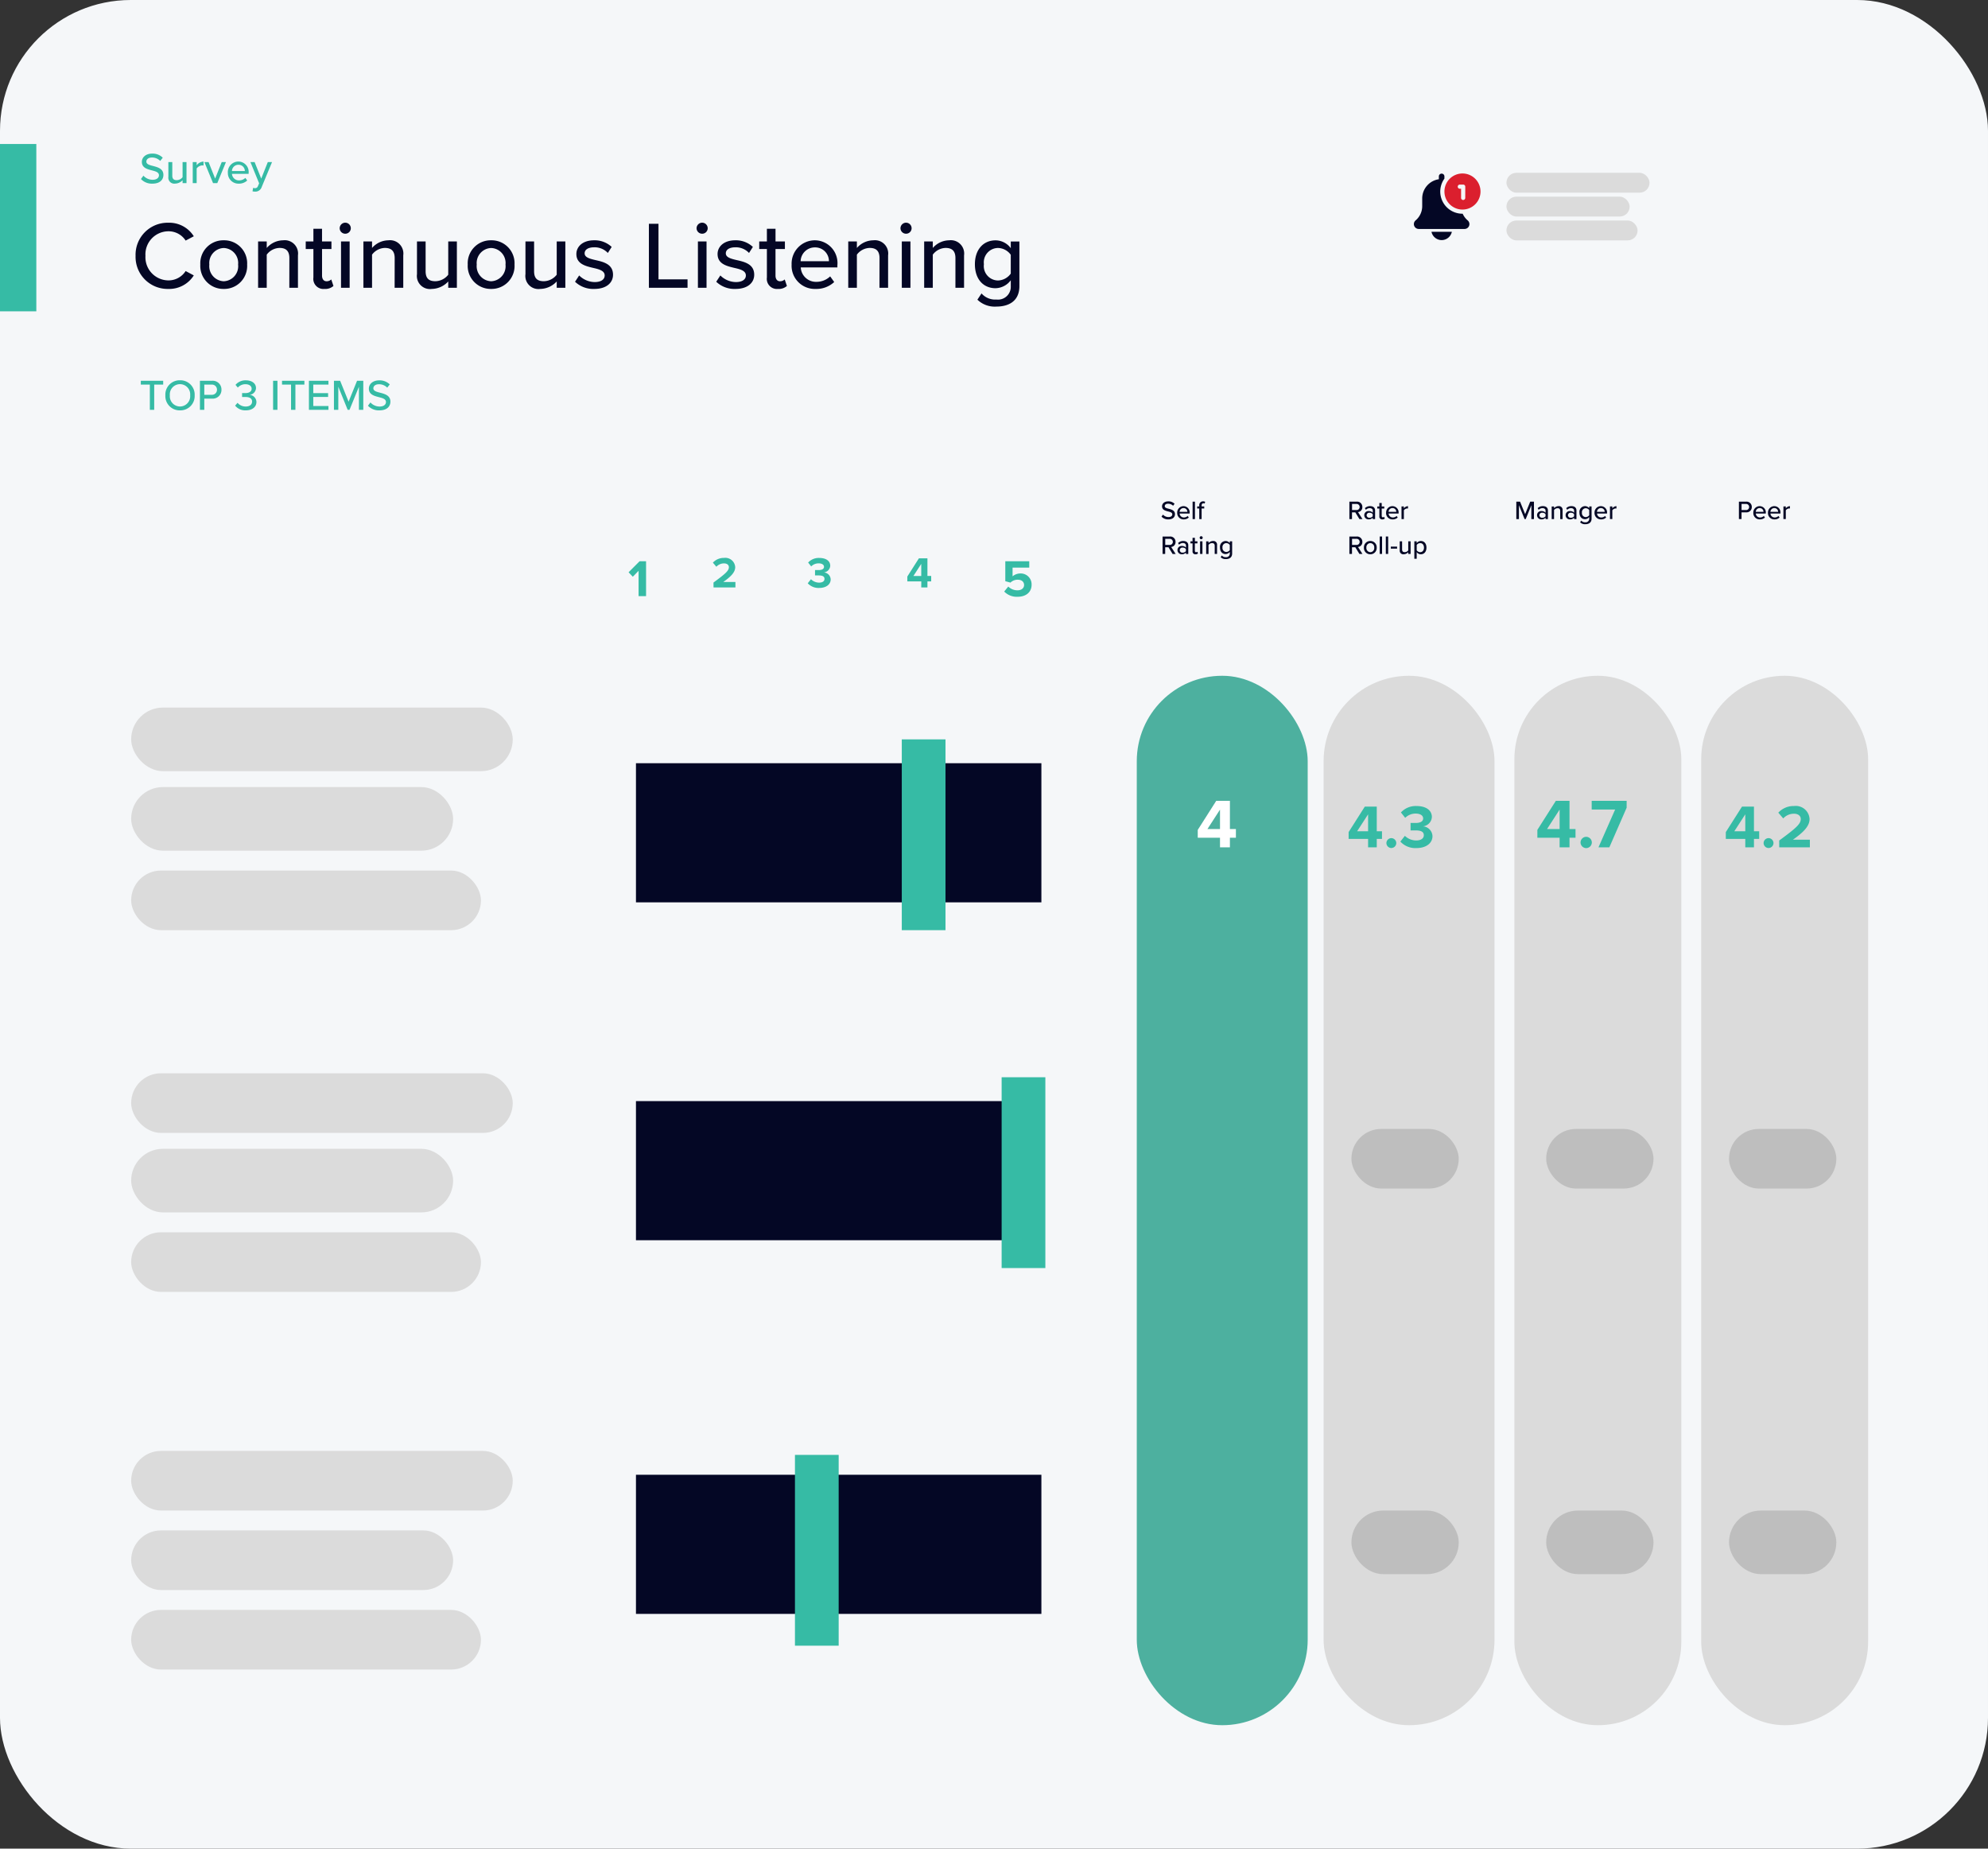 <svg xmlns="http://www.w3.org/2000/svg" viewBox="0 0 228 212"><rect x="0" y="0" width="228" height="212" fill="#333333" stroke="none"/><rect width="228" height="212" fill="#f5f7f9" rx="15"/><path fill="#040725" d="M133.211 59.245a1.024 1.024 0 0 0 .788.318c.54 0 .756-.291.756-.6 0-.426-.381-.528-.708-.615-.249-.063-.465-.12-.465-.3s.153-.282.375-.282a.781.781 0 0 1 .579.234l.175-.225a.981.981 0 0 0-.73-.279c-.417 0-.708.24-.708.57 0 .408.372.5.693.585.255.066.483.126.483.336 0 .144-.114.309-.438.309a.844.844 0 0 1-.63-.282Zm1.8-.444a.725.725 0 0 0 .75.762.815.815 0 0 0 .578-.216l-.128-.177a.616.616 0 0 1-.429.171.475.475 0 0 1-.492-.45h1.148v-.064a.712.712 0 0 0-.7-.783.729.729 0 0 0-.727.757Zm.726-.537a.429.429 0 0 1 .441.432h-.889a.444.444 0 0 1 .444-.432Zm1.04 1.263h.27v-2h-.27Zm.765 0h.269v-1.212h.3v-.237h-.3v-.1c0-.174.081-.264.216-.264a.257.257 0 0 1 .129.033l.063-.2a.477.477 0 0 0-.237-.054.432.432 0 0 0-.441.486v.1h-.24v.237h.24Zm-3.057 4h.348l-.513-.8a.558.558 0 0 0 .5-.585.6.6 0 0 0-.644-.615h-.843v2h.3v-.771h.378Zm.026-1.386a.346.346 0 0 1-.372.351h-.5v-.7h.5a.346.346 0 0 1 .372.349Zm1.5 1.386h.27v-.978c0-.369-.267-.507-.582-.507a.815.815 0 0 0-.588.237l.117.186a.593.593 0 0 1 .435-.192c.207 0 .354.108.354.288v.24a.6.6 0 0 0-.474-.192.468.468 0 0 0-.5.474.482.482 0 0 0 .5.48.621.621 0 0 0 .468-.195Zm0-.318a.459.459 0 0 1-.372.165.291.291 0 1 1 0-.576.459.459 0 0 1 .372.165Zm1.1.354a.385.385 0 0 0 .282-.093l-.069-.2a.208.208 0 0 1-.147.057c-.093 0-.141-.075-.141-.177v-.835h.294v-.237h-.289v-.4h-.27v.4h-.24v.237h.24v.891a.315.315 0 0 0 .345.357Zm.651-1.728a.172.172 0 0 0 .174-.171.174.174 0 0 0-.174-.174.176.176 0 0 0-.174.174.173.173 0 0 0 .179.171Zm-.127 1.692h.27v-1.449h-.27Zm1.676 0h.27V62.51a.416.416 0 0 0-.465-.468.691.691 0 0 0-.513.24v-.2h-.27v1.445h.27v-1.035a.518.518 0 0 1 .4-.21c.186 0 .309.078.309.318Zm.687.372a.779.779 0 0 0 .594.216c.357 0 .72-.147.72-.645v-1.392h-.27v.21a.591.591 0 0 0-.477-.246.66.66 0 0 0-.645.747c0 .474.27.75.645.75a.611.611 0 0 0 .477-.249v.189a.4.4 0 0 1-.45.414.565.565 0 0 1-.465-.192Zm1.044-.816a.508.508 0 0 1-.4.216.451.451 0 0 1-.438-.51.449.449 0 0 1 .438-.507.505.505 0 0 1 .4.213Zm14.868-3.556h.348l-.513-.8a.558.558 0 0 0 .5-.585.6.6 0 0 0-.644-.615h-.843v2h.3v-.771h.378Zm.026-1.386a.346.346 0 0 1-.372.351h-.5v-.7h.5a.346.346 0 0 1 .372.349Zm1.5 1.386h.27v-.978c0-.369-.267-.507-.582-.507a.815.815 0 0 0-.588.237l.117.186a.593.593 0 0 1 .435-.192c.207 0 .354.108.354.288v.24a.6.6 0 0 0-.476-.192.468.468 0 0 0-.5.474.482.482 0 0 0 .5.48.621.621 0 0 0 .47-.195Zm0-.318a.459.459 0 0 1-.372.165.3.3 0 0 1-.328-.288.3.3 0 0 1 .333-.288.459.459 0 0 1 .367.165Zm1.1.354a.385.385 0 0 0 .282-.093l-.069-.2a.208.208 0 0 1-.142.057c-.093 0-.141-.075-.141-.177v-.831h.294v-.237h-.294v-.4h-.27v.4h-.24v.237h.24v.891a.315.315 0 0 0 .345.353Zm.429-.762a.725.725 0 0 0 .75.762.815.815 0 0 0 .587-.216l-.126-.177a.616.616 0 0 1-.429.171.475.475 0 0 1-.492-.45h1.146v-.064a.712.712 0 0 0-.7-.783.729.729 0 0 0-.731.757Zm.726-.537a.429.429 0 0 1 .445.432h-.884a.444.444 0 0 1 .444-.432Zm1.045 1.263h.27v-1.008a.512.512 0 0 1 .381-.21.425.425 0 0 1 .093.009v-.273a.616.616 0 0 0-.474.255v-.222h-.27Zm-4.826 4h.348l-.513-.8a.558.558 0 0 0 .5-.585.6.6 0 0 0-.644-.615h-.843v2h.3v-.771h.378Zm.026-1.386a.346.346 0 0 1-.372.351h-.5v-.7h.5a.346.346 0 0 1 .372.349Zm1.222 1.422a.718.718 0 0 0 .732-.762.717.717 0 0 0-.732-.759.719.719 0 0 0-.732.759.72.72 0 0 0 .732.762Zm0-.24a.472.472 0 0 1-.45-.522.471.471 0 0 1 .45-.519.469.469 0 0 1 .45.519.47.47 0 0 1-.45.526Zm1.078.204h.27v-2h-.27Zm.7 0h.27v-2h-.27Zm.573-.609h.72v-.234h-.72Zm2 .609h.27v-1.449h-.27v1.041a.524.524 0 0 1-.4.2c-.186 0-.306-.072-.306-.312v-.929h-.27v1.023a.409.409 0 0 0 .462.462.716.716 0 0 0 .513-.236Zm.969.552v-.762a.578.578 0 0 0 .474.246c.378 0 .645-.288.645-.762s-.267-.759-.645-.759a.59.59 0 0 0-.474.243v-.207h-.27v2Zm.837-1.278c0 .3-.165.522-.435.522a.5.5 0 0 1-.4-.213v-.615a.5.5 0 0 1 .4-.213c.269 0 .434.219.434.519Zm12.311-3.274h.3v-2h-.429l-.582 1.436-.582-1.436h-.429v2h.3v-1.59l.648 1.59h.13l.648-1.59Zm1.632 0h.27v-.978c0-.369-.267-.507-.582-.507a.815.815 0 0 0-.594.237l.117.186a.593.593 0 0 1 .435-.192c.207 0 .354.108.354.288v.24a.6.6 0 0 0-.476-.192.468.468 0 0 0-.5.474.482.482 0 0 0 .5.48.621.621 0 0 0 .474-.195Zm0-.318a.459.459 0 0 1-.376.165.3.3 0 0 1-.333-.288.3.3 0 0 1 .333-.288.459.459 0 0 1 .372.165Zm1.68.318h.27V58.51a.416.416 0 0 0-.465-.468.691.691 0 0 0-.513.24v-.2h-.27v1.445h.27v-1.035a.518.518 0 0 1 .4-.21c.186 0 .309.078.309.318Zm1.593 0h.27v-.978c0-.369-.267-.507-.582-.507a.815.815 0 0 0-.594.237l.117.186a.593.593 0 0 1 .435-.192c.207 0 .354.108.354.288v.24a.6.6 0 0 0-.474-.192.468.468 0 0 0-.5.474.482.482 0 0 0 .5.48.621.621 0 0 0 .474-.195Zm0-.318a.459.459 0 0 1-.372.165.3.3 0 0 1-.333-.288.3.3 0 0 1 .333-.288.459.459 0 0 1 .372.165Zm.69.69a.779.779 0 0 0 .594.216c.357 0 .72-.147.72-.645v-1.392h-.27v.21a.591.591 0 0 0-.477-.246.66.66 0 0 0-.645.747c0 .474.27.75.645.75a.611.611 0 0 0 .477-.249v.189a.4.4 0 0 1-.45.414.565.565 0 0 1-.465-.192Zm1.044-.816a.508.508 0 0 1-.4.216.451.451 0 0 1-.438-.51.449.449 0 0 1 .438-.507.505.505 0 0 1 .4.213Zm.609-.282a.725.725 0 0 0 .75.762.815.815 0 0 0 .582-.216l-.124-.177a.616.616 0 0 1-.429.171.475.475 0 0 1-.492-.45h1.146v-.064a.712.712 0 0 0-.7-.783.729.729 0 0 0-.733.757Zm.726-.537a.429.429 0 0 1 .441.432h-.885a.444.444 0 0 1 .444-.432Zm1.044 1.263h.27v-1.008a.512.512 0 0 1 .381-.21.425.425 0 0 1 .093.009v-.273a.616.616 0 0 0-.474.255v-.222h-.27Zm14.788 0h.3v-.771h.543a.6.6 0 0 0 .635-.615.6.6 0 0 0-.635-.614h-.843Zm1.173-1.386a.344.344 0 0 1-.369.351h-.5v-.7h.5a.344.344 0 0 1 .369.349Zm.48.66a.725.725 0 0 0 .75.762.815.815 0 0 0 .582-.216l-.126-.177a.616.616 0 0 1-.429.171.475.475 0 0 1-.492-.45h1.146v-.064a.712.712 0 0 0-.7-.783.729.729 0 0 0-.731.757Zm.725-.537a.429.429 0 0 1 .441.432h-.884a.444.444 0 0 1 .443-.432Zm.954.537a.725.725 0 0 0 .746.762.815.815 0 0 0 .587-.216l-.126-.177a.616.616 0 0 1-.429.171.475.475 0 0 1-.492-.45h1.146v-.064a.712.712 0 0 0-.7-.783.729.729 0 0 0-.731.757Zm.726-.537a.429.429 0 0 1 .441.432h-.884a.444.444 0 0 1 .444-.432Zm1.045 1.263h.275v-1.008a.512.512 0 0 1 .381-.21.425.425 0 0 1 .093.009v-.273a.616.616 0 0 0-.474.255v-.222h-.27Z"/><path fill="#36bba5" d="M73.238 68.364h.858v-4h-.744l-1.26 1.264.486.51.66-.678Zm8.596-1h2.51v-.625h-1.39c.895-.63 1.365-1.125 1.365-1.695a1.132 1.132 0 0 0-1.275-1.065 1.7 1.7 0 0 0-1.285.545l.4.47a1.189 1.189 0 0 1 .89-.385c.28 0 .545.145.545.435 0 .41-.4.755-1.765 1.76Zm10.805-.475a1.667 1.667 0 0 0 1.315.535c.8 0 1.315-.405 1.315-.98a.837.837 0 0 0-.78-.8.818.818 0 0 0 .73-.76c0-.555-.48-.9-1.26-.9a1.641 1.641 0 0 0-1.275.53l.35.44a1.208 1.208 0 0 1 .85-.35c.35 0 .62.135.62.4 0 .25-.245.37-.615.37-.13 0-.355 0-.415-.005v.62h.415c.465 0 .67.125.67.395s-.225.43-.63.43a1.328 1.328 0 0 1-.92-.39Zm13.017.475h.71v-.69h.43v-.625h-.43v-2.02h-.98l-1.325 2.085v.56h1.6Zm0-2.7v1.39h-.9Zm9.514 3.172a2 2 0 0 0 1.542.6c.966 0 1.6-.534 1.6-1.38a1.246 1.246 0 0 0-1.282-1.292 1.379 1.379 0 0 0-.9.33v-1h1.914v-.73h-2.748v2.286l.594.162a1.154 1.154 0 0 1 .84-.33c.456 0 .72.246.72.612 0 .33-.27.6-.744.6a1.461 1.461 0 0 1-1.068-.43Z"/><g fill="#dbdbdb" transform="translate(15.043 81.143)"><rect width="43.762" height="7.294" rx="3.647"/><rect width="36.925" height="7.294" rx="3.647" transform="translate(0 9.117)"/><rect width="40.116" height="6.838" rx="3.419" transform="translate(0 18.69)"/></g><g fill="#dbdbdb" transform="translate(15.043 123.082)"><rect width="43.762" height="6.838" rx="3.419"/><rect width="36.925" height="7.294" rx="3.647" transform="translate(0 8.661)"/><rect width="40.116" height="6.838" rx="3.419" transform="translate(0 18.234)"/></g><g fill="#dbdbdb" transform="translate(15.043 166.388)"><rect width="43.762" height="6.838" rx="3.419"/><rect width="36.925" height="6.838" rx="3.419" transform="translate(0 9.117)"/><rect width="40.116" height="6.838" rx="3.419" transform="translate(0 18.234)"/></g><path fill="#040725" d="M72.937 87.525h46.498v15.955H72.937zm0 38.748h46.498v15.955H72.937zm0 42.85h46.498v15.955H72.937z"/><path fill="#36bba5" d="M103.424 84.79h5.014v21.881h-5.014zm11.452 38.747h5.014v21.881h-5.014zm-23.704 43.307h5.014v21.881h-5.014z"/><rect width="19.602" height="120.347" fill="#4db09f" rx="9.801" transform="translate(130.375 77.496)"/><rect width="19.602" height="120.347" fill="#dbdbdb" rx="9.801" transform="translate(151.801 77.496)"/><rect width="19.146" height="120.347" fill="#dbdbdb" rx="9.573" transform="translate(173.682 77.496)"/><rect width="19.146" height="120.347" fill="#dbdbdb" rx="9.573" transform="translate(195.107 77.496)"/><path fill="#fff" d="M139.92 97.172h1.136v-1.1h.688v-1h-.688v-3.236h-1.568l-2.12 3.336v.9h2.552Zm0-4.328v2.228h-1.44Z"/><path fill="#36bba5" d="M156.904 97.172h.994v-.966h.6v-.875h-.6v-2.828h-1.372l-1.855 2.919v.784h2.233Zm0-3.787v1.946h-1.26Zm2.1 3.3a.574.574 0 0 0 .567.564.574.574 0 0 0 .565-.567.574.574 0 0 0-.567-.567.574.574 0 0 0-.565.567Zm1.6-.175a2.333 2.333 0 0 0 1.844.746c1.12 0 1.841-.567 1.841-1.372a1.172 1.172 0 0 0-1.092-1.12 1.145 1.145 0 0 0 1.022-1.064c0-.777-.672-1.267-1.764-1.267a2.3 2.3 0 0 0-1.785.739l.49.616a1.691 1.691 0 0 1 1.19-.49c.49 0 .868.189.868.56 0 .35-.343.518-.861.518-.182 0-.5 0-.581-.007v.868c.07-.007.385-.007.581-.007.651 0 .938.175.938.553 0 .357-.315.6-.882.6a1.859 1.859 0 0 1-1.288-.532Zm18.265.662h1.136v-1.1h.688v-1h-.688v-3.236h-1.568l-2.12 3.336v.9h2.552Zm0-4.328v2.228h-1.44Zm2.4 3.768a.656.656 0 0 0 .648.648.656.656 0 0 0 .648-.648.656.656 0 0 0-.648-.648.656.656 0 0 0-.648.648Zm2.056.56h1.248l1.984-4.544v-.792h-4.008v1h2.688Zm16.839 0h.994v-.966h.6v-.875h-.6v-2.828h-1.372l-1.855 2.919v.784h2.233Zm0-3.787v1.946h-1.26Zm2.1 3.3a.574.574 0 0 0 .567.564.574.574 0 0 0 .567-.567.574.574 0 0 0-.567-.567.574.574 0 0 0-.567.567Zm1.792.487h3.515v-.875h-1.947c1.253-.882 1.912-1.575 1.912-2.373a1.585 1.585 0 0 0-1.786-1.491 2.378 2.378 0 0 0-1.8.763l.567.658a1.665 1.665 0 0 1 1.246-.539c.392 0 .763.2.763.609 0 .574-.56 1.057-2.471 2.464Z"/><rect width="11.852" height="6.838" fill="#4db09f" rx="3.419" style="mix-blend-mode:multiply" transform="translate(134.022 129.464)"/><rect width="11.852" height="7.294" fill="#4db09f" rx="3.647" style="mix-blend-mode:multiply" transform="translate(134.022 173.226)"/><rect width="12.308" height="6.838" fill="#bebebe" rx="3.419" transform="translate(154.992 129.464)"/><rect width="12.308" height="7.294" fill="#bebebe" rx="3.647" transform="translate(154.992 173.226)"/><rect width="12.308" height="6.838" fill="#bebebe" rx="3.419" transform="translate(177.329 129.464)"/><rect width="12.308" height="7.294" fill="#bebebe" rx="3.647" transform="translate(177.329 173.226)"/><rect width="12.308" height="6.838" fill="#bebebe" rx="3.419" transform="translate(198.298 129.464)"/><rect width="12.308" height="7.294" fill="#bebebe" rx="3.647" transform="translate(198.298 173.226)"/><g fill="#dbdbdb" transform="translate(172.77 19.817)"><rect width="16.411" height="2.279" rx="1.14"/><rect width="14.132" height="2.279" rx="1.14" transform="translate(0 2.735)"/><rect width="15.043" height="2.279" rx="1.14" transform="translate(0 5.47)"/></g><path fill="#040725" d="M165.341 27.534a1.2 1.2 0 0 0 1.17-.955h-2.339a1.2 1.2 0 0 0 1.169.955Zm2.411-3.025h-.024a2.542 2.542 0 0 1-2.071-4.025v-.272a.319.319 0 0 0-.637 0v.344a2.23 2.23 0 0 0-1.91 2.2v.887a2.134 2.134 0 0 1-.76 1.634.557.557 0 0 0 .362.98h5.255a.557.557 0 0 0 .359-.983 2.136 2.136 0 0 1-.574-.765Zm0 0"/><path fill="#db1f2e" d="M167.728 19.894a2.069 2.069 0 1 0 2.069 2.069 2.072 2.072 0 0 0-2.069-2.069Zm.318 2.785a.239.239 0 1 1-.477 0v-1.034h-.159a.239.239 0 0 1 0-.477h.4a.239.239 0 0 1 .239.239Zm0 0"/><path fill="#040725" d="M19.311 33.134a3.332 3.332 0 0 0 2.915-1.551l-.935-.5a2.326 2.326 0 0 1-1.98 1.072 2.656 2.656 0 0 1-2.629-2.816 2.65 2.65 0 0 1 2.629-2.816 2.326 2.326 0 0 1 1.98 1.067l.935-.495a3.318 3.318 0 0 0-2.915-1.551 3.674 3.674 0 0 0-3.762 3.795 3.674 3.674 0 0 0 3.762 3.795Zm6.347 0a2.634 2.634 0 0 0 2.685-2.794 2.631 2.631 0 0 0-2.684-2.783 2.637 2.637 0 0 0-2.685 2.783 2.64 2.64 0 0 0 2.684 2.794Zm0-.88a1.731 1.731 0 0 1-1.65-1.914 1.727 1.727 0 0 1 1.65-1.9 1.72 1.72 0 0 1 1.65 1.9 1.724 1.724 0 0 1-1.65 1.914Zm7.524.748h.99v-3.729a1.527 1.527 0 0 0-1.7-1.716 2.533 2.533 0 0 0-1.881.88v-.748h-.99v5.313h.99v-3.8a1.9 1.9 0 0 1 1.463-.77c.682 0 1.133.286 1.133 1.166Zm4.026.132a1.41 1.41 0 0 0 1.035-.341l-.253-.748a.761.761 0 0 1-.539.209c-.341 0-.517-.275-.517-.649v-3.047h1.078v-.869h-1.079v-1.452h-.99v1.452h-.88v.869h.88v3.267a1.156 1.156 0 0 0 1.265 1.309Zm2.387-6.332a.629.629 0 0 0 .638-.627.638.638 0 0 0-.638-.638.646.646 0 0 0-.638.638.636.636 0 0 0 .638.627Zm-.484 6.2h.99v-5.313h-.99Zm6.149 0h.99v-3.729a1.527 1.527 0 0 0-1.7-1.716 2.533 2.533 0 0 0-1.881.88v-.748h-.99v5.313h.99v-3.8a1.9 1.9 0 0 1 1.463-.77c.682 0 1.133.286 1.133 1.166Zm6.149 0h.99v-5.313h-.99v3.813a1.92 1.92 0 0 1-1.474.748c-.682 0-1.122-.264-1.122-1.144v-3.417h-.99v3.751a1.5 1.5 0 0 0 1.694 1.694 2.625 2.625 0 0 0 1.892-.858Zm4.917.132a2.634 2.634 0 0 0 2.684-2.794 2.631 2.631 0 0 0-2.684-2.783 2.637 2.637 0 0 0-2.683 2.783 2.64 2.64 0 0 0 2.683 2.794Zm0-.88a1.731 1.731 0 0 1-1.65-1.914 1.727 1.727 0 0 1 1.65-1.9 1.72 1.72 0 0 1 1.65 1.9 1.724 1.724 0 0 1-1.65 1.914Zm7.524.748h.99v-5.313h-.99v3.813a1.92 1.92 0 0 1-1.474.748c-.682 0-1.122-.264-1.122-1.144v-3.417h-.99v3.751a1.5 1.5 0 0 0 1.694 1.694 2.625 2.625 0 0 0 1.892-.858Zm2.1-.693a3.023 3.023 0 0 0 2.211.825c1.4 0 2.145-.715 2.145-1.628 0-1.221-1.1-1.474-2.024-1.683-.66-.154-1.232-.308-1.232-.77 0-.429.418-.693 1.089-.693a2.071 2.071 0 0 1 1.573.649l.44-.693a2.843 2.843 0 0 0-2.024-.759c-1.3 0-2.024.726-2.024 1.573 0 1.144 1.056 1.386 1.958 1.6.682.154 1.287.33 1.287.858 0 .451-.4.759-1.144.759a2.574 2.574 0 0 1-1.782-.759Zm8.471.693h4.433v-.968h-3.333v-6.369h-1.1Zm6.105-6.2a.629.629 0 0 0 .638-.627.638.638 0 0 0-.638-.638.646.646 0 0 0-.638.638.636.636 0 0 0 .638.627Zm-.483 6.2h.99v-5.313h-.99Zm2.1-.693a3.023 3.023 0 0 0 2.211.825c1.4 0 2.145-.715 2.145-1.628 0-1.221-1.1-1.474-2.024-1.683-.66-.154-1.232-.308-1.232-.77 0-.429.418-.693 1.089-.693a2.071 2.071 0 0 1 1.573.649l.44-.693a2.843 2.843 0 0 0-2.024-.759c-1.3 0-2.024.726-2.024 1.573 0 1.144 1.056 1.386 1.958 1.6.682.154 1.287.33 1.287.858 0 .451-.4.759-1.144.759a2.574 2.574 0 0 1-1.782-.759Zm7.073.825a1.41 1.41 0 0 0 1.034-.341l-.253-.748a.761.761 0 0 1-.539.209c-.341 0-.517-.275-.517-.649v-3.047h1.078v-.869h-1.076v-1.452h-.99v1.452h-.88v.869h.88v3.267a1.156 1.156 0 0 0 1.263 1.309Zm1.573-2.794a2.657 2.657 0 0 0 2.754 2.794 2.988 2.988 0 0 0 2.13-.792l-.462-.649a2.259 2.259 0 0 1-1.573.627 1.742 1.742 0 0 1-1.8-1.65h4.2v-.242a2.612 2.612 0 0 0-2.585-2.871 2.672 2.672 0 0 0-2.664 2.783Zm2.662-1.969a1.572 1.572 0 0 1 1.617 1.584h-3.245a1.627 1.627 0 0 1 1.628-1.584Zm7.414 4.631h.99v-3.729a1.527 1.527 0 0 0-1.7-1.716 2.533 2.533 0 0 0-1.881.88v-.748h-.99v5.313h.99v-3.8a1.9 1.9 0 0 1 1.463-.77c.682 0 1.133.286 1.133 1.166Zm3.047-6.2a.629.629 0 0 0 .638-.627.638.638 0 0 0-.638-.638.646.646 0 0 0-.638.638.636.636 0 0 0 .638.627Zm-.484 6.2h.99v-5.313h-.99Zm6.149 0h.99v-3.729a1.527 1.527 0 0 0-1.705-1.716 2.533 2.533 0 0 0-1.881.88v-.748h-.99v5.313h.99v-3.8a1.9 1.9 0 0 1 1.463-.77c.682 0 1.133.286 1.133 1.166Zm2.519 1.364a2.856 2.856 0 0 0 2.178.792c1.309 0 2.64-.539 2.64-2.365v-5.1h-.99v.77a2.169 2.169 0 0 0-1.749-.9c-1.375 0-2.365 1.034-2.365 2.739 0 1.738.99 2.75 2.365 2.75a2.239 2.239 0 0 0 1.749-.913v.693a1.468 1.468 0 0 1-1.65 1.518 2.073 2.073 0 0 1-1.705-.7Zm3.828-2.992a1.862 1.862 0 0 1-1.474.792 1.652 1.652 0 0 1-1.607-1.87 1.648 1.648 0 0 1 1.606-1.859 1.852 1.852 0 0 1 1.474.781Z"/><path fill="#36bba5" d="M16.165 20.53a1.707 1.707 0 0 0 1.315.53c.9 0 1.26-.485 1.26-1 0-.71-.635-.88-1.18-1.025-.415-.105-.775-.2-.775-.5 0-.28.255-.47.625-.47a1.3 1.3 0 0 1 .965.39l.29-.37a1.635 1.635 0 0 0-1.215-.47c-.695 0-1.18.4-1.18.95 0 .68.62.835 1.155.975.425.11.805.21.805.56 0 .24-.19.515-.73.515a1.406 1.406 0 0 1-1.05-.47Zm4.775.47h.45v-2.415h-.45v1.735a.873.873 0 0 1-.67.34c-.31 0-.51-.12-.51-.52v-1.555h-.45v1.7a.681.681 0 0 0 .77.77 1.193 1.193 0 0 0 .86-.39Zm1.165 0h.45v-1.68a.853.853 0 0 1 .635-.35.708.708 0 0 1 .155.015v-.455a1.026 1.026 0 0 0-.79.425v-.37h-.45Zm2.33 0h.485l.995-2.415h-.485l-.755 1.895-.755-1.895h-.48Zm1.7-1.21a1.208 1.208 0 0 0 1.245 1.27 1.358 1.358 0 0 0 .97-.36l-.21-.3a1.027 1.027 0 0 1-.715.285.792.792 0 0 1-.82-.75h1.91v-.11a1.187 1.187 0 0 0-1.175-1.3 1.215 1.215 0 0 0-1.21 1.265Zm1.21-.895a.714.714 0 0 1 .735.72H26.6a.74.74 0 0 1 .74-.72Zm1.685 2.645-.07.4a1.3 1.3 0 0 0 .28.035.763.763 0 0 0 .77-.52l1.19-2.87h-.485l-.755 1.895-.76-1.895h-.48l1 2.44-.14.32a.334.334 0 0 1-.35.235.549.549 0 0 1-.2-.04ZM17.185 47h.5v-2.895h1.03v-.44H16.15v.44h1.035Zm1.78-1.665a1.64 1.64 0 0 0 1.68 1.725 1.64 1.64 0 0 0 1.68-1.725 1.64 1.64 0 0 0-1.68-1.725 1.64 1.64 0 0 0-1.68 1.725Zm2.845 0a1.175 1.175 0 0 1-1.165 1.28 1.17 1.17 0 0 1-1.165-1.28 1.167 1.167 0 0 1 1.165-1.28 1.173 1.173 0 0 1 1.165 1.28ZM22.93 47h.5v-1.285h.905A1 1 0 0 0 25.4 44.69a1 1 0 0 0-1.065-1.025H22.93Zm1.955-2.31a.573.573 0 0 1-.615.585h-.84v-1.17h.84a.573.573 0 0 1 .615.585Zm2.08 1.825a1.48 1.48 0 0 0 1.225.545c.755 0 1.22-.405 1.22-.965a.842.842 0 0 0-.775-.815.816.816 0 0 0 .725-.77c0-.56-.49-.895-1.17-.895a1.5 1.5 0 0 0-1.18.52l.265.31a1.164 1.164 0 0 1 .87-.385c.395 0 .715.18.715.52s-.33.5-.735.5c-.13 0-.305 0-.36-.005v.455c.05-.005.225-.005.36-.005.485 0 .785.155.785.525 0 .35-.275.57-.735.57a1.215 1.215 0 0 1-.93-.425ZM31.32 47h.5v-3.335h-.5Zm2.06 0h.5v-2.895h1.03v-.44h-2.565v.44h1.035Zm2.05 0h2.24v-.44h-1.74v-1.04h1.7v-.44h-1.7v-.975h1.74v-.44h-2.24Zm5.735 0h.5v-3.335h-.715l-.97 2.4-.97-2.4h-.71V47h.5v-2.65L39.875 47h.21l1.08-2.65Zm1.035-.47a1.707 1.707 0 0 0 1.315.53c.9 0 1.26-.485 1.26-1 0-.71-.635-.88-1.18-1.025-.415-.105-.775-.2-.775-.5 0-.28.255-.47.625-.47a1.3 1.3 0 0 1 .965.39l.29-.37a1.635 1.635 0 0 0-1.215-.465c-.7 0-1.18.4-1.18.95 0 .68.62.835 1.155.975.425.11.805.21.805.56 0 .24-.19.515-.73.515a1.406 1.406 0 0 1-1.05-.47ZM0 16.511h4.167v19.188H0z"/></svg>